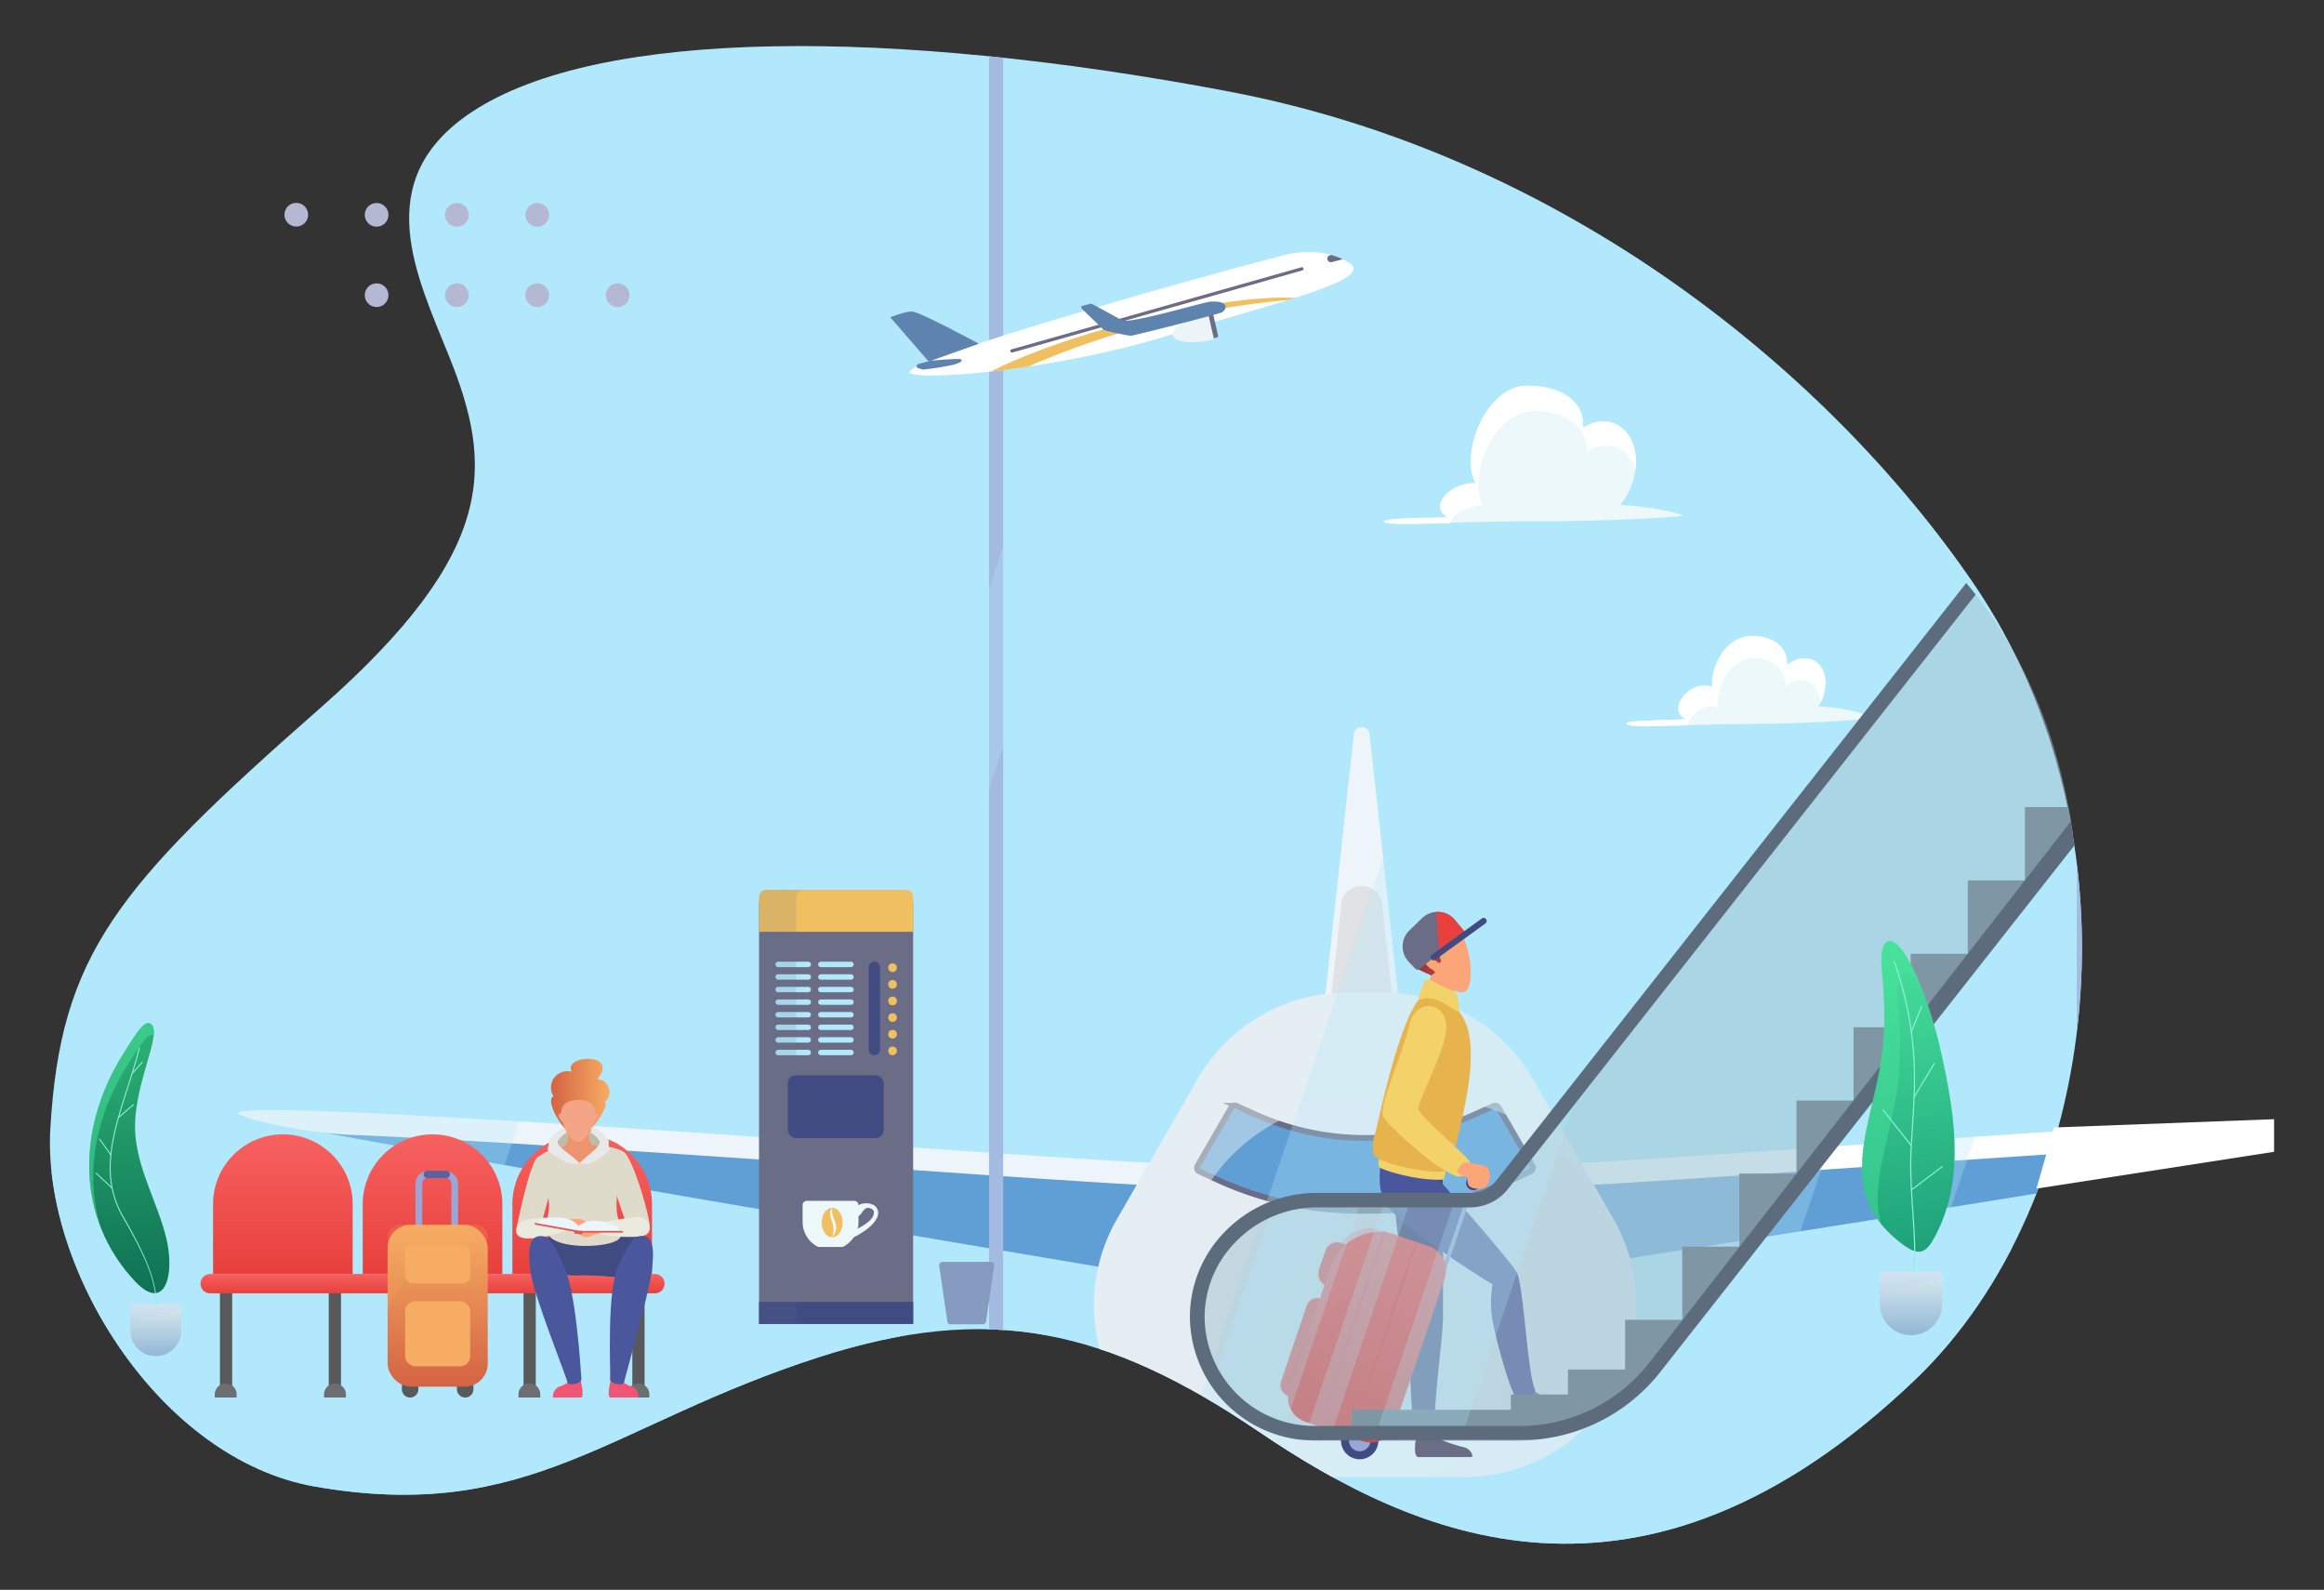 <svg xmlns="http://www.w3.org/2000/svg" xmlns:xlink="http://www.w3.org/1999/xlink" viewBox="0 0 541 370"><rect x="0" y="0" width="541" height="370" fill="#333333" stroke="none"/><defs><style>.cls-1,.cls-12,.cls-65{fill:none;}.cls-2{isolation:isolate;}.cls-3{clip-path:url(#clip-path);}.cls-4,.cls-5{fill:#b1e8fc;}.cls-5{opacity:0.8;}.cls-27,.cls-34,.cls-45,.cls-47,.cls-5,.cls-54,.cls-57{mix-blend-mode:multiply;}.cls-6{fill:#e1e2e5;}.cls-7{fill:#eef5fa;}.cls-8{fill:#609fd6;}.cls-9{fill:#fff;}.cls-10{fill:#e6edf2;}.cls-11,.cls-13{fill:#e4f0f2;}.cls-11,.cls-43{opacity:0.7;}.cls-11,.cls-13,.cls-28,.cls-51,.cls-69,.cls-71{mix-blend-mode:color-dodge;}.cls-12{stroke:#6a6d85;stroke-width:1.35px;}.cls-12,.cls-65{stroke-miterlimit:10;}.cls-13,.cls-27,.cls-34,.cls-61,.cls-71{opacity:0.5;}.cls-14{fill:#a3bae1;}.cls-15,.cls-28,.cls-42,.cls-47,.cls-64{opacity:0.3;}.cls-15,.cls-35,.cls-42,.cls-43,.cls-44,.cls-61,.cls-64,.cls-73{mix-blend-mode:screen;}.cls-16{fill:#b5b8d2;}.cls-17{fill:#f0c060;}.cls-18{fill:#5f83af;}.cls-19,.cls-44{fill:#6a6d85;}.cls-20{fill:#edf4f7;}.cls-21{fill:#ecf8fa;}.cls-22,.cls-45{fill:#404b82;}.cls-23{fill:#4a579c;}.cls-24{fill:#99a7d8;}.cls-25,.cls-27{fill:#e8403c;}.cls-26{fill:url(#linear-gradient);}.cls-28{fill:#f76160;}.cls-29{fill:#fca579;}.cls-30{fill:#f2d269;}.cls-31{fill:#e6b34c;}.cls-32{fill:url(#linear-gradient-2);}.cls-33{fill:#5c6c7d;}.cls-34{fill:#a3c3cf;}.cls-35{opacity:0.25;}.cls-36{fill:#58595b;}.cls-37{fill:#6d6e71;}.cls-38{fill:url(#linear-gradient-3);}.cls-39{fill:url(#linear-gradient-4);}.cls-40{fill:url(#linear-gradient-5);}.cls-41{fill:url(#linear-gradient-6);}.cls-42,.cls-43{fill:#f16260;}.cls-44,.cls-45,.cls-54{opacity:0.15;}.cls-46,.cls-47{fill:#879abf;}.cls-48,.cls-51{fill:#dedbca;}.cls-49{fill:#bdbca6;}.cls-50{fill:#f05574;fill-rule:evenodd;}.cls-51,.cls-57,.cls-69{opacity:0.2;}.cls-52{fill:#eae9de;}.cls-53,.cls-54{fill:#ed936f;}.cls-55{fill:#e8e8e8;}.cls-56{fill:url(#linear-gradient-7);}.cls-57{fill:url(#linear-gradient-8);}.cls-58{fill:#f4a487;}.cls-59{fill:#e35656;}.cls-60{fill:url(#linear-gradient-9);}.cls-61,.cls-73{fill:#48e39d;}.cls-62{fill:#8ff2d8;}.cls-63{fill:url(#linear-gradient-10);}.cls-64{fill:#bbd2ed;}.cls-65{stroke:#99a7d8;stroke-width:1.55px;}.cls-66{fill:#5c629e;}.cls-67{fill:url(#linear-gradient-11);}.cls-68,.cls-69{fill:#f6ad63;}.cls-70{fill:url(#linear-gradient-12);}.cls-72{fill:#59c998;}.cls-74{fill:url(#linear-gradient-13);}</style><clipPath id="clip-path"><path class="cls-1" d="M445.77,321.15c43.53-41.56,53.93-126.41,13.61-185.41C425.76,86.57,363.85,36,285.84,21.25S139.49,6.52,109.93,26C85.74,41.94,97,64.14,104.57,83c10.12,25.19,11.62,45.18-30,81.77C27,206.53,14.1,222.21,11.72,262.59c-1.94,32.85,25.48,77,61.46,83.35,50.09,8.82,68.69-14.46,117.69-30.16,39.31-12.59,66.58-6.71,102.23,17.42S381.87,382.14,445.77,321.15Z"/></clipPath><linearGradient id="linear-gradient" x1="258.79" y1="341.47" x2="258.79" y2="293.48" gradientTransform="translate(59.43 -6.98)" gradientUnits="userSpaceOnUse"><stop offset="0" stop-color="#e8403c"/><stop offset="1" stop-color="#f76160"/></linearGradient><linearGradient id="linear-gradient-2" x1="311.41" y1="144.2" x2="322.52" y2="144.2" gradientTransform="matrix(0.96, 0.28, -0.27, 0.92, 68.1, -0.38)" gradientUnits="userSpaceOnUse"><stop offset="0" stop-color="#8c3030"/><stop offset="1" stop-color="#bf4343"/></linearGradient><linearGradient id="linear-gradient-3" x1="65.85" y1="296.47" x2="65.85" y2="263.97" gradientTransform="matrix(1, 0, 0, 1, 0, 0)" xlink:href="#linear-gradient"/><linearGradient id="linear-gradient-4" x1="100.69" y1="296.47" x2="100.69" y2="263.97" gradientTransform="matrix(1, 0, 0, 1, 0, 0)" xlink:href="#linear-gradient"/><linearGradient id="linear-gradient-5" x1="135.53" y1="296.47" x2="135.53" y2="263.97" gradientTransform="matrix(1, 0, 0, 1, 0, 0)" xlink:href="#linear-gradient"/><linearGradient id="linear-gradient-6" x1="100.69" y1="300.96" x2="100.69" y2="296.47" gradientTransform="matrix(1, 0, 0, 1, 0, 0)" xlink:href="#linear-gradient"/><linearGradient id="linear-gradient-7" x1="128.24" y1="254.93" x2="141.95" y2="254.93" gradientUnits="userSpaceOnUse"><stop offset="0" stop-color="#d46343"/><stop offset="1" stop-color="#f7ad63"/></linearGradient><linearGradient id="linear-gradient-8" x1="128.24" y1="253.11" x2="141.95" y2="253.11" xlink:href="#linear-gradient-7"/><linearGradient id="linear-gradient-9" x1="393.83" y1="282.84" x2="393.83" y2="210.19" gradientTransform="translate(22.89 56.17) rotate(-6.67)" gradientUnits="userSpaceOnUse"><stop offset="0" stop-color="#1ea17a"/><stop offset="1" stop-color="#48e39d"/></linearGradient><linearGradient id="linear-gradient-10" x1="444.86" y1="310.73" x2="444.86" y2="295.97" gradientUnits="userSpaceOnUse"><stop offset="0" stop-color="#92b7d6"/><stop offset="1" stop-color="#dcebf0"/></linearGradient><linearGradient id="linear-gradient-11" x1="101.88" y1="322.73" x2="101.88" y2="285.05" xlink:href="#linear-gradient-7"/><linearGradient id="linear-gradient-12" x1="30.09" y1="300.94" x2="30.09" y2="238.06" gradientUnits="userSpaceOnUse"><stop offset="0" stop-color="#0e7153"/><stop offset="1" stop-color="#2db376"/></linearGradient><linearGradient id="linear-gradient-13" x1="36.26" y1="315.6" x2="36.26" y2="303.53" xlink:href="#linear-gradient-10"/></defs><title>Travel Booking Simplified</title><g class="cls-2"><g id="Layer_1" data-name="Layer 1"><g class="cls-3"><path class="cls-4" d="M522.41,86.52C491,57.07,450.05,39.17,426,3.43c-59.55-88.52-208.93-85.21-289.7-13.62C91.43,29.59,101.28,62.1-1.11,128.91c-77.13,50.33-88.3,185.76-9.73,233.42l525.94.88c23.53-43.85,45.08-90,50.68-139.44S558.73,120.55,522.41,86.52Z"/><path class="cls-5" d="M484.66,290.17H459.29V240.05H413.4V217.12H396.17V339.53H378.92V200H286.77v57.75H270v-48.2H256.7v-31H229.92V339.53H210.4l-4.6-137.66H220a2,2,0,0,0,2-2v-5.12a2,2,0,0,0-2-2h-3.67v0l13-26.27a.66.66,0,0,0-.6-1h-12.2V150.06a1.52,1.52,0,0,0-1.52-1.52h-9.43V136.11a1.52,1.52,0,0,0-.49-1.12l-8.35-7.68-1.17-38.5-1.17,38.5L186.05,135a1.52,1.52,0,0,0-.49,1.12v12.43h-9.43a1.52,1.52,0,0,0-1.52,1.52v15.48h-12.2a.66.66,0,0,0-.6,1l13,26.27v0h-3.67a2,2,0,0,0-2,2v5.12a2,2,0,0,0,2,2h12.37l-2.27,67.91H125.13V229.35H113.49v-19.8H106v-21H83.8v21H48.17v35.39H33v27.67H7.89C5.08,309.08,18,345.69,49,364.53l406,.68c11.33-21.12,22.07-42.93,29.59-65.61ZM185.56,165.54h-6.21v-12a1.17,1.17,0,0,1,1.17-1.17h5Zm15.83,0H189.75V152.39H201.4Zm4.19-13.16h5a1.17,1.17,0,0,1,1.17,1.17v12h-6.21Z"/><path class="cls-6" d="M325.56,232.63H308.43l5.7-52.27c.6-5.48,5.13-5.48,5.73,0Z"/><path class="cls-7" d="M312.23,210.48c.62-5.69,8.9-5.69,9.52,0l2.42,22.15h1.39l-6.74-61.77a1.84,1.84,0,0,0-3.66,0l-6.74,61.77h1.39Z"/><path class="cls-8" d="M268.51,270.86C243.1,270.29,44.06,256,56.42,259.73S258.59,295.3,258.59,295.3Z"/><path class="cls-8" d="M367.17,270.86c25.45-.57,225.29-15.1,212.92-11.32s-206.87,34.28-206.87,34.28Z"/><path class="cls-7" d="M55.92,259.53a31.76,31.76,0,0,0,4.26,1.32,106.8,106.8,0,0,0,22.29,3.29c51.71,2.24,161.36,10.66,184.38,11.67l1.65-5.19C243.1,269.8,43.57,254,55.92,259.53Z"/><path class="cls-9" d="M553.5,264.15a107.12,107.12,0,0,0,22.33-3.29,31.84,31.84,0,0,0,4.26-1.32c12.37-5.55-187.47,10.26-212.92,11.1l1.66,5.19C391.88,274.81,501.71,266.38,553.5,264.15Z"/><path class="cls-10" d="M375.62,283.79l-18.79-32.67a40,40,0,0,0-34.69-20.07H313.5a40,40,0,0,0-34.69,20.07L260,283.79a40,40,0,0,0,5,46.78h0a40,40,0,0,0,29.68,13.18h46.22a40,40,0,0,0,29.68-13.18h0A40,40,0,0,0,375.62,283.79Z"/><path class="cls-11" d="M347,313.52,337.49,297A20.18,20.18,0,0,0,320,286.92h-4.35A20.18,20.18,0,0,0,298.15,297l-9.48,16.48a20.18,20.18,0,0,0,2.52,23.59h0a20.18,20.18,0,0,0,15,6.65h23.31a20.18,20.18,0,0,0,15-6.65h0A20.18,20.18,0,0,0,347,313.52Z"/><path class="cls-8" d="M347.74,257.36l-4.19,1.9a62.25,62.25,0,0,1-25.76,5.58h0A62.25,62.25,0,0,1,292,259.26l-4.19-1.9a.92.92,0,0,0-1.18.38l-7.87,13.58a.92.92,0,0,0,.41,1.3l7.61,3.49a62.25,62.25,0,0,0,25.95,5.67h10.06a62.25,62.25,0,0,0,25.95-5.67l7.61-3.49a.92.92,0,0,0,.41-1.3l-7.87-13.58A.92.92,0,0,0,347.74,257.36Z"/><path class="cls-12" d="M347.74,257.36l-4.19,1.9a62.25,62.25,0,0,1-25.76,5.58h0A62.25,62.25,0,0,1,292,259.26l-4.19-1.9a.92.92,0,0,0-1.18.38l-7.87,13.58a.92.92,0,0,0,.41,1.3l4.24,1.95a79.2,79.2,0,0,0,33,7.21h2.65a79.2,79.2,0,0,0,33-7.21l4.24-1.95a.92.92,0,0,0,.41-1.3l-7.87-13.58A.92.92,0,0,0,347.74,257.36Z"/><path class="cls-13" d="M260.36,308l21.21-32.67c8.06-12.41,23-20.07,39.14-20.07h9.75c16.16,0,31.09,7.65,39.14,20.07l7.89,12.16a40.1,40.1,0,0,0-1.87-3.69l-18.79-32.67a40,40,0,0,0-34.69-20.07H313.5a40,40,0,0,0-34.69,20.07L260,283.79a40,40,0,0,0-3.5,31.9A37.88,37.88,0,0,1,260.36,308Z"/><path class="cls-14" d="M233.53-55.44l-3.29.77V362h3.29Z"/><path class="cls-14" d="M483.46,57.3V362h3.29V59.66Z"/><g class="cls-15"><path class="cls-4" d="M312.58-59.56q-7.59-1-15.31-1.37L153.77,362.6l15.77,0Z"/><path class="cls-4" d="M86.49,362.49,227.61-54c-31.6,8-61.5,22.47-85.68,42.87L15.37,362.37Z"/><path class="cls-4" d="M-30.4,343.76l86-253.85c-13.52,12-30.79,25.24-53.76,40.23q-3.85,2.51-7.46,5.3L-57.77,289.36C-53.2,309.78-44.18,328.64-30.4,343.76Z"/><path class="cls-4" d="M520.31,85.82c-4-3.6-8.08-7-12.27-10.35L410.61,363l15.77,0Z"/><path class="cls-4" d="M494.19,64.92C469.55,47,443.94,30.67,426.87,5.3a136,136,0,0,0-28.6-30.79L266.71,362.79,393.2,363Z"/><path class="cls-4" d="M566.94,195.9c-1-32.25-10-64.36-28.5-89.93L451.32,363.1l58.94.1Z"/></g></g><g id="dots-gray"><g id="Dots"><path id="Combined-Shape-Copy-5" class="cls-16" d="M71.72,50A2.75,2.75,0,1,1,69,47.22,2.75,2.75,0,0,1,71.72,50Zm18.7,18.7a2.75,2.75,0,1,1-2.75-2.75A2.75,2.75,0,0,1,90.42,68.68Zm0-18.7a2.75,2.75,0,1,1-2.75-2.75A2.75,2.75,0,0,1,90.42,50Zm18.7,18.7a2.75,2.75,0,1,1-2.75-2.75A2.75,2.75,0,0,1,109.12,68.68Zm0-18.7a2.75,2.75,0,1,1-2.75-2.75A2.75,2.75,0,0,1,109.12,50Zm18.7,18.7a2.75,2.75,0,1,1-2.75-2.75A2.75,2.75,0,0,1,127.83,68.68Zm0-18.7a2.75,2.75,0,1,1-2.75-2.75A2.75,2.75,0,0,1,127.83,50Zm18.7,18.7a2.75,2.75,0,1,1-2.75-2.75A2.75,2.75,0,0,1,146.53,68.68Z"/></g></g><path class="cls-9" d="M211.77,86.62c.57,2.2,32.64-.17,59-8.18,25.18-7.66,45.32-12.32,44.29-16.27-.21-.82-6.21-5.39-16.73-2.65C273.34,66,211,83.83,211.77,86.62Z"/><path class="cls-17" d="M301.45,69.33l-1.59.5a177.52,177.52,0,0,0-31.49,5.58,182.85,182.85,0,0,0-29,9.91c-3,.46-6,.83-8.68,1.14,7.5-3.84,19-8,32.19-11.47C278.89,70.83,293.28,68.84,301.45,69.33Z"/><path class="cls-18" d="M227.86,80c.06,0-13.77-7.43-15.47-7.5s-5.14,1.34-5.14,1.34l8.94,10.3Z"/><path class="cls-18" d="M223.79,83.66c.27.34,0,.69-1.84,1.23A63.17,63.17,0,0,1,215,86a.5.5,0,0,1-.19,0l-1-.29a.51.51,0,0,1,0-1c1.35-.37,3-.82,3.24-.81C217.35,83.9,223.52,83.32,223.79,83.66Z"/><path class="cls-19" d="M310,61a.84.84,0,0,1-1-.6h0a.84.84,0,0,1,.6-1l.26-.07a15.21,15.21,0,0,1,2.74,1Z"/><path class="cls-19" d="M303.45,62.46a.38.38,0,0,0-.47-.26L235.45,81.31a.38.38,0,0,0,.08.74h.12l67.53-19.12A.38.38,0,0,0,303.45,62.46Z"/><path class="cls-20" d="M273,78c-.38-1.65,3.15-3.86,7.92-5a.31.31,0,0,1,.37.23l1.25,5.48a.31.31,0,0,1-.23.37C277.52,80.16,273.39,79.69,273,78Z"/><path class="cls-19" d="M281.92,73.09h.77a.33.33,0,0,1,.33.33v4.93a.33.33,0,0,1-.33.33h-.77a0,0,0,0,1,0,0V73.09A0,0,0,0,1,281.92,73.09Z" transform="translate(-9.8 64.7) rotate(-12.85)"/><path class="cls-18" d="M281.87,70.2c4.54-.25,3.64,2,2.53,2.51s-20.58,5.44-21.15,5.43-6.09-1.09-6.39-1.42-3.69-3.57-5-4.86c-.2-.19-.19-.6,0-.65l1.93-.5a.76.76,0,0,1,.55.09c1.28.69,6.4,3.47,6.69,3.69C262.54,75.64,280,70.3,281.87,70.2Z"/><path class="cls-21" d="M377.17,117.52a15.8,15.8,0,0,0,3.64-10c0-6.21-4-10.27-8.95-9.35a9.17,9.17,0,0,0-3.35,1.33q0-.31,0-.61c0-6.24-6.08-9.15-13.07-9.15-7.26,0-13.07,9.52-13.07,17.69a10.61,10.61,0,0,0,1.09,5,8.44,8.44,0,0,0-1.77.1c-3.57.6-6.46,3.06-6.46,5.33a2.77,2.77,0,0,0,2,2.54c-9.11.08-15.09.33-15.09.93,0,1.23,15.6,0,34.84,0s34.84-1.09,34.84-1.32S386.07,118,377.17,117.52Z"/><path class="cls-9" d="M337.47,121.76c.75-1.81,3.14-3.51,6-4a8.13,8.13,0,0,1,1.71-.1,10.27,10.27,0,0,1-1.05-4.87c0-7.9,5.62-16.74,12.62-17.1,6.18-.32,12.62,2.82,12.62,8.85q0,.29,0,.59a8.85,8.85,0,0,1,3.24-1.29c3.75-.7,6.94,1.58,8.14,5.51a14.64,14.64,0,0,0,.12-1.79c0-6.21-4-10.27-8.95-9.35a9.17,9.17,0,0,0-3.35,1.33q0-.31,0-.61c0-6.24-6.18-9.19-13.07-9.15-7.26,0-13.07,9.52-13.07,17.69a10.61,10.61,0,0,0,1.09,5,8.44,8.44,0,0,0-1.77.1c-3.57.6-6.46,3.06-6.46,5.33a2.77,2.77,0,0,0,2,2.54c-9.11.08-15.09.33-15.09.93C322.2,122.18,328.26,122,337.47,121.76Z"/><path class="cls-21" d="M423.24,164.38a10.17,10.17,0,0,0,1.66-5.46c0-3.89-2.54-6.09-5.67-5.65a6.22,6.22,0,0,0-3.29,1.58c0-.19,0-.37,0-.55,0-4.26-4-6.52-8.7-6.29s-8.7,5.75-8.7,11.1c0,.27,0,.53,0,.78a5,5,0,0,0-2.67-.28c-2.87.46-5.19,3.11-5.19,5.28a2.59,2.59,0,0,0,1.84,2.48c-8.33.34-13.91.34-13.91,1,0,1.32,12.8.17,28.59.11s28.59-1.17,28.59-1.43S430.85,164.75,423.24,164.38Z"/><path class="cls-9" d="M392.88,168.81a6.07,6.07,0,0,1,4.57-4.3,4.19,4.19,0,0,1,2.41.27c0-.25,0-.5,0-.76,0-5.23,3.5-10.5,7.85-10.85,3.95-.31,7.85,2,7.85,6.15,0,.18,0,.36,0,.54a5.45,5.45,0,0,1,3-1.54c2.82-.44,5.11,1.71,5.11,5.5a10.16,10.16,0,0,0,1.31-4.89c0-3.89-2.54-6.09-5.67-5.65a6.22,6.22,0,0,0-3.29,1.58c0-.19,0-.37,0-.55,0-4.26-4.1-6.56-8.7-6.29-4.82.28-8.7,5.75-8.7,11.1,0,.27,0,.53,0,.78a5,5,0,0,0-2.67-.28c-2.87.46-5.19,3.11-5.19,5.28a2.59,2.59,0,0,0,1.84,2.48c-8.33.34-13.91.34-13.91,1C378.67,169.29,384.38,169.07,392.88,168.81Z"/><path class="cls-19" d="M329.78,333.63c-.33,1.93-.88,5.49.47,5.49h12.13c.93,0-.07-2-1.56-2.29s-7.13-2.11-7.17-2.92C333.55,331.77,329.78,333.63,329.78,333.63Z"/><path class="cls-19" d="M353.16,324.72c.87,2.21.2,4.52,1.53,4.52h12c.91,0-.07-2-1.54-2.26s-7.3-2.12-8.58-3.8S353.16,324.72,353.16,324.72Z"/><path class="cls-22" d="M326.94,268.26s-2.58.61-2.58,5.34c0,13.91,4.59,33.45,4.59,33.45a13.7,13.7,0,0,0-1,6.19c.25,4.41.61,18.91,1.64,20.77.44.79,3,.37,3.88.08a1,1,0,0,0,.64-1.11c-.67-4.5,1.61-20.12,1.79-25.82.07-2.12-.06-32.63-.06-32.63l-1.87-6.48Z"/><path class="cls-23" d="M321.51,268.42c-.14,3.87-1.24,8.64,1.54,12.35,4.54,6.06,24.39,18.14,24.39,18.14a26.64,26.64,0,0,0-.23,6.76c.43,4.26,4.3,18.14,5.72,19.62.61.64,3.17-.14,4-.7a1.08,1.08,0,0,0,.35-1.28c-1.71-4.16-2.52-22.87-4.08-26.95-.75-2-18.24-21.81-18.24-21.81l-.75-7.36Z"/><circle class="cls-22" cx="316.51" cy="335.24" r="4.35" transform="translate(-102.57 527.44) rotate(-71.28)"/><circle class="cls-24" cx="316.51" cy="335.24" r="2.5" transform="translate(-102.57 527.44) rotate(-71.28)"/><path class="cls-24" d="M332.45,306.87l-.15,0a.47.47,0,0,1-.3-.6l10.54-31.1a.47.47,0,1,1,.89.3l-10.54,31.1A.47.47,0,0,1,332.45,306.87Z"/><rect class="cls-25" x="300.93" y="302.48" width="10.52" height="23.87" rx="2.63" ry="2.63" transform="translate(117.09 -81.63) rotate(18.72)"/><rect class="cls-25" x="307.51" y="289.75" width="10.52" height="10.52" rx="2.96" ry="2.96" transform="translate(111.21 -84.77) rotate(18.72)"/><path class="cls-26" d="M317.14,286.49h8.07a6,6,0,0,1,6,6v35.91a6,6,0,0,1-6,6h-14a6,6,0,0,1-6-6v-30a12,12,0,0,1,12-12Z" transform="translate(116.46 -85.69) rotate(18.72)"/><circle class="cls-22" cx="342.99" cy="275.3" r="1.7" transform="translate(-27.82 511.8) rotate(-71.28)"/><rect class="cls-27" x="314.38" y="285.29" width="0.58" height="47.99" transform="translate(115.9 -84.62) rotate(18.72)"/><rect class="cls-27" x="321.71" y="287.77" width="0.58" height="47.99" transform="translate(117.13 -86.87) rotate(18.72)"/><path class="cls-28" d="M334.16,290.56l-12.48-4.23a8.56,8.56,0,0,0-9.54,2.91l-.66-.22a2.12,2.12,0,0,0-2.69,1.33l-2,5.95a2.12,2.12,0,0,0,1.33,2.69l.22.08-1.06,3.12-.45-.15a1.88,1.88,0,0,0-2.39,1.18l-6.45,19a1.87,1.87,0,0,0,.15,1.52c1.76-4.15,3.22-9.23,9.42-16.57,12.26-14.51,24.17-12.41,29.47-13.32A4.32,4.32,0,0,0,334.16,290.56Z"/><path class="cls-29" d="M333.74,222.78c-.24,5-1.79,7.24-1.79,7.24l6.67,2.89-.59-8Z"/><path class="cls-30" d="M321.66,267.55c-.53,1.66-1,3.09-.67,4,.2.6,8.45,3.27,14.81,3,.69,0,.74-2.49.91-3S321.66,267.55,321.66,267.55Z"/><path class="cls-31" d="M334.44,231.08c-1.44-.47-3.82.92-4.65,2.18-5,7.49-9.29,29.67-9.77,30.9-.75,1.92-.46,4.36,0,4.89,1.72,2.1,17,5.14,17.6,2.8,3-12.48,6.93-26.45,3.35-34.27C339.65,234.74,336.56,231.77,334.44,231.08Z"/><path class="cls-30" d="M336.55,237.66c1.17,4.87-5.92,16.94-6.44,20.57,3,4.08,10.95,10.21,12.1,12.32a2.22,2.22,0,0,1-.82,2.61c-1.65,1.53-3.35.22-6.47-1.64-2.48-1.49-11.45-9.2-12.85-11.53-1.28-2.7,3.75-12.42,6.12-21.86C329.4,233.11,335.36,232.71,336.55,237.66Z"/><path class="cls-32" d="M329.43,218.72c-1.14,1.51-1.21,6,1.32,7.19.31.14,2.23,1,2.5,1.12.82-1.3,4.69-.58,6.56-5,.77-1.81,0-3.62.1-5.58C339.91,216.44,336.71,209.06,329.43,218.72Z"/><path class="cls-29" d="M332.63,222.84c.81-.12,2,1.14,2.28,1.25s.59-.31.51-.55c-.82-2.67-.38-3.6,1-5.37,0,0,2.41-4.06,3.79-1.06a23.68,23.68,0,0,1,2,6.6c.54,5.43-.15,10.8-6.8,4.24a11,11,0,0,1-1.66-2.09c-.62-.35-1.64-1-1.83-1.65A1.2,1.2,0,0,1,332.63,222.84Z"/><path class="cls-30" d="M331.57,228.63s-1.73,3.81-1.26,4,1.73-1,4.6.26,4.81,3.36,4.67,2.09.34-3.82-1.66-4.52C333.72,229,332.33,226.81,331.57,228.63Z"/><path class="cls-29" d="M341.88,270.6c2.73.6,4.33.34,4.76,1.82a3.92,3.92,0,0,1-.84,3.83c-.72.7-3.58.51-3.94-.48a2.87,2.87,0,0,1-.16-1.93c.08.1-1,.25-2.42-1C339.05,272.68,339.94,270.17,341.88,270.6Z"/><path class="cls-33" d="M471.38,187.84v17l0,.06H458.08v17l-.06.08H444.79v17l-.07.1H431.49v16.94l-.09.11H418.2V273l-.1.13H404.9V290l-.11.14H391.61V307l-.12.16H378.31v11.57H365v5.81h-13.3v3.56H314.63v4.4h48.09a39.92,39.92,0,0,0,4.08-1.17v-1h2.68a40.05,40.05,0,0,0,15.77-12.11l97.34-123.74q-.46-3.34-1.07-6.64Z"/><path class="cls-34" d="M349.75,275.68a9.62,9.62,0,0,1-7.56,3.67h-35.8c-15.21,0-28,12.45-27.65,27.65a27.1,27.1,0,0,0,27.09,26.55h47.85a39.93,39.93,0,0,0,31.56-15.33l97.34-123.74C479.7,173.41,472,153.17,458.81,137Z"/><g class="cls-35"><path class="cls-4" d="M342.19,279.35h-3.52l-18.36,54.2H340.5l27.44-81-18.19,23.12A9.62,9.62,0,0,1,342.19,279.35Z"/><path class="cls-4" d="M304,333.48c.6,0,1.2.07,1.81.07H310l18.36-54.2h-6Z"/><path class="cls-4" d="M296.05,281.36l-13.31,39.29a27.14,27.14,0,0,0,16.12,12l18.06-53.29H306.38A27.68,27.68,0,0,0,296.05,281.36Z"/></g><path class="cls-33" d="M305.82,335.24h47.85c1.12,0,2.24-.06,3.34-.15L302.21,335A28.45,28.45,0,0,0,305.82,335.24Z"/><path class="cls-33" d="M383.91,317.18a38.25,38.25,0,0,1-30.23,14.68H305.82A25.53,25.53,0,0,1,280.43,307a24.91,24.91,0,0,1,7.25-18A26.36,26.36,0,0,1,306.38,281h35.8a11.25,11.25,0,0,0,8.89-4.32L459.91,138.38q-1.07-1.36-2.2-2.69L348.42,274.63a7.88,7.88,0,0,1-6.23,3h-35.8a29.77,29.77,0,0,0-21.12,8.9A28.27,28.27,0,0,0,277,307a29,29,0,0,0,25.17,28l54.81.09a41.58,41.58,0,0,0,29.55-15.83l96.31-122.43q-.34-2.84-.79-5.65Z"/><rect class="cls-36" x="121.87" y="298.72" width="2.85" height="26.5"/><path class="cls-37" d="M125.76,325.25H120.7v-.75a2.53,2.53,0,0,1,2.53-2.53h0a2.53,2.53,0,0,1,2.53,2.53Z"/><rect class="cls-36" x="51.2" y="298.72" width="2.85" height="26.5"/><rect class="cls-36" x="76.53" y="298.72" width="2.85" height="26.5"/><rect class="cls-36" x="147.2" y="298.72" width="2.85" height="26.5"/><path class="cls-37" d="M55.09,325.25H50v-.75A2.53,2.53,0,0,1,52.56,322h0a2.53,2.53,0,0,1,2.53,2.53Z"/><path class="cls-37" d="M80.48,325.25H75.43v-.75A2.53,2.53,0,0,1,78,322h0a2.53,2.53,0,0,1,2.53,2.53Z"/><path class="cls-37" d="M151.15,325.25H146.1v-.75a2.53,2.53,0,0,1,2.53-2.53h0a2.53,2.53,0,0,1,2.53,2.53Z"/><path class="cls-38" d="M82.1,296.47H49.6V280.22A16.25,16.25,0,0,1,65.85,264h0A16.25,16.25,0,0,1,82.1,280.22Z"/><path class="cls-39" d="M116.94,296.47H84.44V280.22A16.25,16.25,0,0,1,100.69,264h0a16.25,16.25,0,0,1,16.25,16.25Z"/><path class="cls-40" d="M151.78,296.47h-32.5V280.22A16.25,16.25,0,0,1,135.53,264h0a16.25,16.25,0,0,1,16.25,16.25Z"/><path class="cls-41" d="M152.45,301H48.93a2.25,2.25,0,0,1-2.25-2.25h0a2.25,2.25,0,0,1,2.25-2.25H152.45a2.25,2.25,0,0,1,2.25,2.25h0A2.25,2.25,0,0,1,152.45,301Z"/><path class="cls-42" d="M73.12,268.42H58.58a1.3,1.3,0,0,1-1.3-1.3h0a1.3,1.3,0,0,1,1.3-1.3H73.12a1.3,1.3,0,0,1,1.3,1.3h0A1.3,1.3,0,0,1,73.12,268.42Z"/><path class="cls-42" d="M108,268.42H93.42a1.3,1.3,0,0,1-1.3-1.3h0a1.3,1.3,0,0,1,1.3-1.3H108a1.3,1.3,0,0,1,1.3,1.3h0A1.3,1.3,0,0,1,108,268.42Z"/><path class="cls-43" d="M142.8,268.42H128.26a1.3,1.3,0,0,1-1.3-1.3h0a1.3,1.3,0,0,1,1.3-1.3H142.8a1.3,1.3,0,0,1,1.3,1.3h0A1.3,1.3,0,0,1,142.8,268.42Z"/><path class="cls-19" d="M179.84,207.11h29.58a3.15,3.15,0,0,1,3.15,3.15v97.86a0,0,0,0,1,0,0H176.7a0,0,0,0,1,0,0V210.26A3.15,3.15,0,0,1,179.84,207.11Z"/><path class="cls-4" d="M188.15,225.08h-7a.63.63,0,0,1-.63-.63h0a.63.63,0,0,1,.63-.63h7a.63.63,0,0,1,.63.63h0A.63.63,0,0,1,188.15,225.08Z"/><path class="cls-4" d="M198.09,225.08h-7a.63.63,0,0,1-.63-.63h0a.63.63,0,0,1,.63-.63h7a.63.63,0,0,1,.63.63h0A.63.63,0,0,1,198.09,225.08Z"/><path class="cls-4" d="M188.15,228h-7a.63.63,0,0,1-.63-.63h0a.63.63,0,0,1,.63-.63h7a.63.63,0,0,1,.63.63h0A.63.63,0,0,1,188.15,228Z"/><path class="cls-4" d="M198.09,228h-7a.63.63,0,0,1-.63-.63h0a.63.63,0,0,1,.63-.63h7a.63.63,0,0,1,.63.63h0A.63.63,0,0,1,198.09,228Z"/><path class="cls-4" d="M188.15,230.93h-7a.63.63,0,0,1-.63-.63h0a.63.63,0,0,1,.63-.63h7a.63.63,0,0,1,.63.63h0A.63.63,0,0,1,188.15,230.93Z"/><path class="cls-4" d="M198.09,230.93h-7a.63.63,0,0,1-.63-.63h0a.63.63,0,0,1,.63-.63h7a.63.63,0,0,1,.63.63h0A.63.63,0,0,1,198.09,230.93Z"/><path class="cls-4" d="M188.15,233.86h-7a.63.63,0,0,1-.63-.63h0a.63.63,0,0,1,.63-.63h7a.63.63,0,0,1,.63.63h0A.63.63,0,0,1,188.15,233.86Z"/><path class="cls-4" d="M198.09,233.86h-7a.63.63,0,0,1-.63-.63h0a.63.63,0,0,1,.63-.63h7a.63.63,0,0,1,.63.63h0A.63.63,0,0,1,198.09,233.86Z"/><path class="cls-4" d="M188.15,236.79h-7a.63.63,0,0,1-.63-.63h0a.63.63,0,0,1,.63-.63h7a.63.63,0,0,1,.63.63h0A.63.63,0,0,1,188.15,236.79Z"/><path class="cls-4" d="M198.09,236.79h-7a.63.63,0,0,1-.63-.63h0a.63.63,0,0,1,.63-.63h7a.63.63,0,0,1,.63.63h0A.63.63,0,0,1,198.09,236.79Z"/><path class="cls-4" d="M188.15,239.72h-7a.63.63,0,0,1-.63-.63h0a.63.63,0,0,1,.63-.63h7a.63.63,0,0,1,.63.63h0A.63.63,0,0,1,188.15,239.72Z"/><path class="cls-4" d="M198.09,239.72h-7a.63.63,0,0,1-.63-.63h0a.63.63,0,0,1,.63-.63h7a.63.63,0,0,1,.63.63h0A.63.63,0,0,1,198.09,239.72Z"/><path class="cls-4" d="M188.15,242.65h-7a.63.63,0,0,1-.63-.63h0a.63.63,0,0,1,.63-.63h7a.63.63,0,0,1,.63.63h0A.63.63,0,0,1,188.15,242.65Z"/><path class="cls-4" d="M198.09,242.65h-7a.63.63,0,0,1-.63-.63h0a.63.63,0,0,1,.63-.63h7a.63.63,0,0,1,.63.63h0A.63.63,0,0,1,198.09,242.65Z"/><path class="cls-4" d="M188.15,245.58h-7a.63.63,0,0,1-.63-.63h0a.63.63,0,0,1,.63-.63h7a.63.63,0,0,1,.63.63h0A.63.63,0,0,1,188.15,245.58Z"/><path class="cls-4" d="M198.09,245.58h-7a.63.63,0,0,1-.63-.63h0a.63.63,0,0,1,.63-.63h7a.63.63,0,0,1,.63.63h0A.63.63,0,0,1,198.09,245.58Z"/><path class="cls-22" d="M203.55,245.58h0a1.31,1.31,0,0,1-1.31-1.31V225.11a1.31,1.31,0,0,1,1.31-1.31h0a1.31,1.31,0,0,1,1.31,1.31v19.16A1.31,1.31,0,0,1,203.55,245.58Z"/><circle class="cls-17" cx="207.78" cy="225.21" r="1.01"/><circle class="cls-17" cx="207.78" cy="229.09" r="1.01"/><circle class="cls-17" cx="207.78" cy="232.95" r="1.01"/><circle class="cls-17" cx="207.78" cy="236.82" r="1.01"/><circle class="cls-17" cx="207.78" cy="240.7" r="1.01"/><circle class="cls-17" cx="207.78" cy="244.57" r="1.01"/><rect class="cls-22" x="176.7" y="302.99" width="35.88" height="5.14"/><path class="cls-21" d="M203.56,280.55a3.94,3.94,0,0,0-3.72-.08h0a1,1,0,0,0-1-1h-11a1,1,0,0,0-1,1v3.92a6.48,6.48,0,0,0,3.48,5.74.65.65,0,0,0,.3.07h5.41a.65.65,0,0,0,.3-.07,6.53,6.53,0,0,0,2.4-2.17h0c.2-.07,4.51-2.21,5.45-4.62A2.22,2.22,0,0,0,203.56,280.55Zm-.29,2.41c-.45,1.15-2.19,2.24-3.62,3a6.47,6.47,0,0,0,.19-1.53V283c.9-.28,1.26-2.7,3.14-1.6C203.6,281.74,203.46,282.47,203.27,283Z"/><path class="cls-17" d="M193.72,281.09c-1.35,0-2.45,1.54-2.45,3.43s1.1,3.43,2.45,3.43,2.45-1.54,2.45-3.43S195.07,281.09,193.72,281.09Zm.19,6.62c-.65.88.6-.84-.11-3.09-.51-1.41-.95-2.34-.08-3.53C193.35,283.85,195.9,285,193.91,287.71Z"/><path class="cls-17" d="M210.94,207.11H178.33a1.63,1.63,0,0,0-1.63,1.63v8.12h35.88v-8.12A1.63,1.63,0,0,0,210.94,207.11Z"/><path class="cls-44" d="M187,207.11h-8.68a1.63,1.63,0,0,0-1.63,1.63v99.38h8.68V208.74A1.63,1.63,0,0,1,187,207.11Z"/><rect class="cls-22" x="183.4" y="250.27" width="22.32" height="14.6" rx="1.91" ry="1.91"/><path class="cls-45" d="M204.74,250.27H184.39a1,1,0,0,0-1,1v2.45h22.32v-2.45A1,1,0,0,0,204.74,250.27Z"/><path class="cls-46" d="M228.76,308.2h-7.45a.79.79,0,0,1-.78-.67l-1.9-12.94a.79.79,0,0,1,.78-.9h11.24a.79.79,0,0,1,.78.9l-1.9,12.94A.79.79,0,0,1,228.76,308.2Z"/><path class="cls-47" d="M229.54,307.52l1.9-12.94a.79.79,0,0,0-.78-.9h-1a41.16,41.16,0,0,1-9,14.19.79.79,0,0,0,.64.33h7.45A.79.79,0,0,0,229.54,307.52Z"/><path class="cls-22" d="M134.35,296.84c5.37-.15,10.22.6,11.57.56.25,0,5.74-7.78,5-9.16,0,0-.64-1.35-7.23-.4-2.92,1.4-10.87,3.28-15.59-.5a20.76,20.76,0,0,0-2.48,6.46S128.19,297,134.35,296.84Z"/><path class="cls-48" d="M133.6,266.39c-7.2.77-9,3.71-9,3.71.92,3.06,2.75,4.45,3.21,10.26.15,1.83-1,4.37-.36,6.53,1.29,4.41,16.9,3.53,17,.79s-.91-4.6-.91-6.41a25.06,25.06,0,0,1,.52-5.95c1.3-5.62,3.49-4,1.42-6.92-1-1.41-7.21-2-7.21-2S134.75,266.27,133.6,266.39Z"/><polygon class="cls-49" points="129.28 265.25 130.95 269.11 139.61 268.6 140.19 264.83 136.66 262.25 131.23 263.06 129.28 265.25"/><path class="cls-50" d="M132.52,320.69c-.09,1-.46,1.4-2.65,2.16a2.61,2.61,0,0,0-1.14,2.4h6.66c.73-1.13-.55-5.23-.55-5.23Z"/><path class="cls-48" d="M143.72,267.7c-.66-.13-.87.95-.93,1.55a21.55,21.55,0,0,0,.56,8.34c.91,2.61,2.22,7.42,3.62,8.78s4.31-.45,4.31-.45c.3-1.65-3.52-15.32-5.83-17.53A3.14,3.14,0,0,0,143.72,267.7Z"/><path class="cls-48" d="M126.77,268.64a.93.93,0,0,1,1.16.86c.68,4.51.6,6,.17,7.54-.81,3-2,8.81-3.51,10.06s-4.43-.9-4.43-.9c.65-3.12,3.34-16.06,5.15-17A8.75,8.75,0,0,1,126.77,268.64Z"/><path class="cls-51" d="M121.73,287.08c.91-4.16,4.43-15.65,8-17.74,1.16-.93,9.45.85,9.45.85s7.63.1,6.28-1.79c-1-1.41-7.21-2-7.21-2s-3.48-.12-4.63,0c-4.49.48-6.88,1.8-8,2.73l-.24.11a2,2,0,0,0-.68.8l0,.07h0c-1.73,3.14-3.86,13.37-4.43,16.1A8.79,8.79,0,0,0,121.73,287.08Z"/><path class="cls-52" d="M132.44,284.27a.8.8,0,0,0-.68-.59,26.6,26.6,0,0,0-9.87.33c-1.55.42-3.47,4.26,1.19,4.22s8.17-1.78,9-1.95C132.74,286.17,132.58,285,132.44,284.27Z"/><path class="cls-52" d="M138.78,285.09a1.05,1.05,0,0,1,1-.72c4.17-.35,8.47-1.61,9.93-1s3.22,4.43-1.62,4.47a36,36,0,0,1-8.38-.59A2,2,0,0,1,138.78,285.09Z"/><path class="cls-53" d="M132.43,261.73c0,4.18-.79,4.9-.79,4.9-2.58,1-.83,2.76-.29,3.05l.42.23a6.46,6.46,0,0,0,6.69-.31h0c1.55-.92,1.55-3.07-.73-3.17,0,0-1-1-.86-4.89C137,255.15,132.43,261.73,132.43,261.73Z"/><path class="cls-54" d="M137.69,266.38c-.15-.2-.92-1.37-.83-4.85a5.22,5.22,0,0,0-.28-2.17,6.32,6.32,0,0,0-1.67-.22h-.08a12.63,12.63,0,0,0-2.4,2.57,13.2,13.2,0,0,1-.5,4.36c.89,1.87,2,2.81,3,2.81S136.83,267.94,137.69,266.38Z"/><path class="cls-55" d="M134.93,270.69c-2.85-2.74-5.74-4.06-5-5.24a5.7,5.7,0,0,1,2-1.83l-.55-1.54s-3.91,2.66-3.7,3.77-.49,1.58,0,2a17,17,0,0,0,4.6,2.84A4.51,4.51,0,0,0,134.93,270.69Z"/><path class="cls-55" d="M134.91,270.69c2.85-2.74,5.31-4.06,4.58-5.24a5.7,5.7,0,0,0-2-1.83l.55-1.54s3.91,2.66,3.7,3.77.49,1.58,0,2-2.62,2.43-4.18,2.84A4.51,4.51,0,0,1,134.91,270.69Z"/><path class="cls-56" d="M140.58,256.63a3,3,0,0,0-1.54-5.47c5.34-6.39-8.25-5.62-5.91-1.71a3.8,3.8,0,0,0-4.26,5.7c-1.78.7,1,5.93,2.67,7.49a5.71,5.71,0,0,0,6.37-.37C138.85,261.6,142.23,256.31,140.58,256.63Z"/><path class="cls-57" d="M129.48,259.79a.75.75,0,0,1,.37-.3c-1.77-2.75.1-7.81,3.21-6.87.86-4.72,8.89-1.39,8.54,2.94a3,3,0,0,0-2.56-4.4c5.34-6.39-8.25-5.62-5.91-1.71a3.8,3.8,0,0,0-4.26,5.7C127.74,255.58,128.41,257.81,129.48,259.79Z"/><path class="cls-58" d="M138.81,259.15h-.17c0-1.82-1.1-3.16-4-3.16s-4,1.34-4,3.16h-.17c-.76,0-.4.79,0,1.41a4,4,0,0,0,.52.64c.92,3,2.42,4.55,3.64,4.55s2.79-1.81,3.64-4.56a4,4,0,0,0,.51-.64C139.21,259.94,139.57,259.2,138.81,259.15Z"/><path class="cls-23" d="M131,294.05c3.13,5.68,4.21,25.24,4.34,26.92.09,1.1-3,1.62-3.22.78-.35-1.55-7.86-20.28-8.6-25.62s-.54-9.19,3.3-8.35C128.41,288.14,131,294.05,131,294.05Z"/><path class="cls-50" d="M144.81,320.69c.09,1,.46,1.4,2.65,2.16a2.61,2.61,0,0,1,1.14,2.4h-6.66c-.73-1.13.55-5.23.55-5.23Z"/><path class="cls-23" d="M144.2,294.05c-3.13,5.68-2,25.24-2.17,26.92-.09,1.1,3,1.62,3.22.78.35-1.55,5.69-20.28,6.43-25.62s.54-9.19-3.3-8.35C146.75,288.14,144.2,294.05,144.2,294.05Z"/><path class="cls-29" d="M139.26,285.68c-.4-.39-1.19.57-2.08.85s-2.73.42-2.41.69a2.75,2.75,0,0,0,1.93.68c.5.06,1.79-.74,2.47-.68C139.7,287.26,140,286.38,139.26,285.68Z"/><path class="cls-29" d="M136.91,284.93a3.06,3.06,0,0,0-1.79-1.21,13.8,13.8,0,0,0-3.35.21c-.56.07-.43.3.12,1.18.31.49,1.29.49,2.28.48S137.17,285.28,136.91,284.93Z"/><path class="cls-7" d="M134.7,285.36c3.18-2.86,9,.11,9,.11l.42,1.14-9.56,0Z"/><path class="cls-7" d="M134.72,285.37c-2.62-3.38-8.93-1.53-8.93-1.53l-.62,1,9.44,1.7Z"/><path class="cls-59" d="M134.06,286.73h0l-9.44-1.7a.2.2,0,0,1,.07-.4l9.44,1.7a.2.2,0,0,1,0,.4Z"/><path class="cls-59" d="M144.85,286.88h0l-9.56,0a.2.2,0,0,1,0-.41h0l9.56,0a.2.2,0,1,1,0,.41Z"/><path class="cls-59" d="M135.27,287.25h0l-1.23-.09a.41.41,0,0,1-.38-.44.41.41,0,0,1,.44-.38l1.23.09a.41.41,0,0,1,0,.81Z"/><path class="cls-60" d="M451.82,244.66c-2.39-10.81-7.13-22.76-10.66-25.18-2.11-1.45-3.66.36-3.05,6.57,1.79,18.46-1.19,25-3.53,36.34-2.11,10.18-1.83,18.47,6.36,25.62,5.62,4.9,7.28,4.13,9.78-.76C457.57,273.83,454.93,258.72,451.82,244.66Z"/><path class="cls-61" d="M438.23,269.67c2.34-11.31,5.32-17.88,3.53-36.34-.6-6.22.94-8,3.05-6.57a9.49,9.49,0,0,1,2.27,2.56c-2-4.83-4.1-8.59-5.92-9.83-2.11-1.45-3.66.36-3.05,6.57,1.79,18.46-1.19,25-3.53,36.34-1.8,8.68-1.85,16,3.24,22.38C436.64,280.22,437.08,275.23,438.23,269.67Z"/><path class="cls-62" d="M443.34,302.11l-.06,0a.13.13,0,0,1,0-.18c2.86-5,2.46-11,1.91-19.3-.19-2.82-.4-6-.5-9.5-.11-3.74.13-7.39.39-11.25.67-10.08,1.42-21.51-4.2-38a.13.13,0,0,1,.25-.08c5.63,16.5,4.88,28,4.21,38.06-.25,3.86-.5,7.5-.39,11.23.1,3.48.31,6.67.5,9.49.55,8.35,1,14.39-1.95,19.44A.13.13,0,0,1,443.34,302.11Z"/><path class="cls-62" d="M444.9,240.19h0a.13.13,0,0,1-.07-.17l2.4-5.85a.13.13,0,1,1,.24.1l-2.4,5.85A.13.13,0,0,1,444.9,240.19Z"/><path class="cls-62" d="M445.53,255.45l-.07,0a.13.13,0,0,1,0-.18l4.74-7.87a.13.13,0,0,1,.18,0,.13.13,0,0,1,0,.18l-4.74,7.87A.13.13,0,0,1,445.53,255.45Z"/><path class="cls-62" d="M444.87,266.7a.13.13,0,0,1-.1-.05l-6.51-8.25a.13.13,0,1,1,.2-.16l6.51,8.25a.13.13,0,0,1-.1.21Z"/><path class="cls-62" d="M444.93,277.08a.13.13,0,0,1-.08-.23l7.15-5.41a.13.13,0,0,1,.16.21L445,277.05Z"/><path class="cls-63" d="M444.86,310.73h0a7.27,7.27,0,0,1-7.27-7.27v-7a.47.47,0,0,1,.47-.47h13.6a.47.47,0,0,1,.47.47v7A7.27,7.27,0,0,1,444.86,310.73Z"/><path class="cls-64" d="M451.76,296H438a.36.36,0,0,0-.38.35v5.41a11.24,11.24,0,0,1,1.4-1.06c1.89-1.21,9.47-2,11.58-2.81a13.81,13.81,0,0,0,1.56-.72v-.83A.36.36,0,0,0,451.76,296Z"/><rect class="cls-65" x="97.51" y="273.33" width="8.35" height="15.08" rx="2.07" ry="2.07"/><path class="cls-66" d="M103.87,274.21H99.5a.87.87,0,1,1,0-1.75h4.37a.87.87,0,1,1,0,1.75Z"/><path class="cls-36" d="M95.47,325.25h0a1.92,1.92,0,0,1-1.92-1.92v-.49a1.92,1.92,0,0,1,1.92-1.92h0a1.92,1.92,0,0,1,1.92,1.92v.49A1.92,1.92,0,0,1,95.47,325.25Z"/><path class="cls-36" d="M108.29,325.25h0a1.92,1.92,0,0,1-1.92-1.92v-.49a1.92,1.92,0,0,1,1.92-1.92h0a1.92,1.92,0,0,1,1.92,1.92v.49A1.92,1.92,0,0,1,108.29,325.25Z"/><rect class="cls-67" x="90.23" y="285.05" width="23.31" height="37.68" rx="5.37" ry="5.37"/><rect class="cls-68" x="94.31" y="289.79" width="15.15" height="8.88" rx="1.74" ry="1.74"/><rect class="cls-68" x="94.31" y="302.83" width="15.15" height="15.15" rx="2.33" ry="2.33"/><path class="cls-69" d="M110.51,285H93.26a3,3,0,0,0-3,3v17.21c.12-.39.26-.77.4-1.16a23.79,23.79,0,0,1,10.91-12,32.93,32.93,0,0,1,12-3.66v-.41A3,3,0,0,0,110.51,285Z"/><path class="cls-19" d="M341,216.89l-10.48,8.61a.74.74,0,0,1-1,0l-1.53-1.59a5.23,5.23,0,0,1,.13-7.4l2.92-2.82a5.23,5.23,0,0,1,7.4.13Z"/><path class="cls-25" d="M334.37,212.22c0,1.9.23,3.76.33,5,.13,1.56.21,3.11.22,4.64l6.08-5-2.6-3.08A5.22,5.22,0,0,0,334.37,212.22Z"/><path class="cls-22" d="M333.74,223.5a.72.72,0,0,1-.42-1.3L345,213.72a.72.72,0,0,1,.84,1.16l-11.71,8.48A.71.71,0,0,1,333.74,223.5Z"/><polygon class="cls-9" points="478.14 262.4 474.06 276.63 529.38 268.06 529.38 260.47 478.14 262.4"/><path class="cls-70" d="M38.67,288c-2-8-6.13-14.81-7.09-23.11-1.33-11.55,6.89-24.86,3.36-26.7-1.5-.78-3.78,3.14-6.2,7-11,17.44-11.12,38.39,2.77,53.1C38.38,305.52,40.83,296.72,38.67,288Z"/><g class="cls-71"><path class="cls-72" d="M34.44,275.7c.93,2.8,2,5.53,3.08,8.31C36.57,281.18,35.46,278.46,34.44,275.7Z"/><path class="cls-73" d="M34.94,238.16c-1.5-.78-3.78,3.14-6.2,7-8.16,12.91-10.33,27.75-5.27,40.55-3.78-12.16-1.37-25.83,6.23-37.85,2.37-3.76,4.6-7.6,6.11-7C35.92,239.49,35.7,238.56,34.94,238.16Z"/></g><path class="cls-62" d="M36.32,308.06h0a.11.11,0,0,1-.1-.12c.63-7.37-.43-12.19-7.64-24.62-5.57-9.59-2.42-19.44.91-29.87,1-3.09,2-6.29,2.84-9.57a.11.11,0,0,1,.22.06c-.83,3.29-1.85,6.49-2.84,9.58-3.32,10.38-6.45,20.18-.93,29.68C36.11,295.86,37,300.87,36.43,308A.11.11,0,0,1,36.32,308.06Z"/><path class="cls-62" d="M30.73,250a.12.12,0,0,1-.09-.19l2.4-2.66a.11.11,0,0,1,.17.15l-2.4,2.66A.12.12,0,0,1,30.73,250Z"/><path class="cls-62" d="M27.56,260.2a.11.11,0,0,1-.08-.2L31,257a.11.11,0,1,1,.15.17l-3.49,3A.11.11,0,0,1,27.56,260.2Z"/><path class="cls-62" d="M25.79,268.84a.12.12,0,0,1-.09,0l-2.62-3.67a.11.11,0,0,1,.19-.13l2.62,3.67a.11.11,0,0,1,0,.16Z"/><path class="cls-62" d="M26.07,276.58a.11.11,0,0,1-.08,0l-3.69-3.45a.11.11,0,1,1,.16-.17l3.69,3.45a.11.11,0,0,1,0,.16A.12.12,0,0,1,26.07,276.58Z"/><path class="cls-74" d="M36.26,315.6h0a5.94,5.94,0,0,1-5.94-5.94v-5.75a.38.38,0,0,1,.38-.38H41.82a.38.38,0,0,1,.38.38v5.75A5.94,5.94,0,0,1,36.26,315.6Z"/><path class="cls-64" d="M41.9,303.53H30.63a.3.3,0,0,0-.31.28v4.42a9.18,9.18,0,0,1,1.15-.86c1.55-1,7.74-1.6,9.46-2.3a11.29,11.29,0,0,0,1.27-.59v-.68A.3.3,0,0,0,41.9,303.53Z"/></g></g></svg>